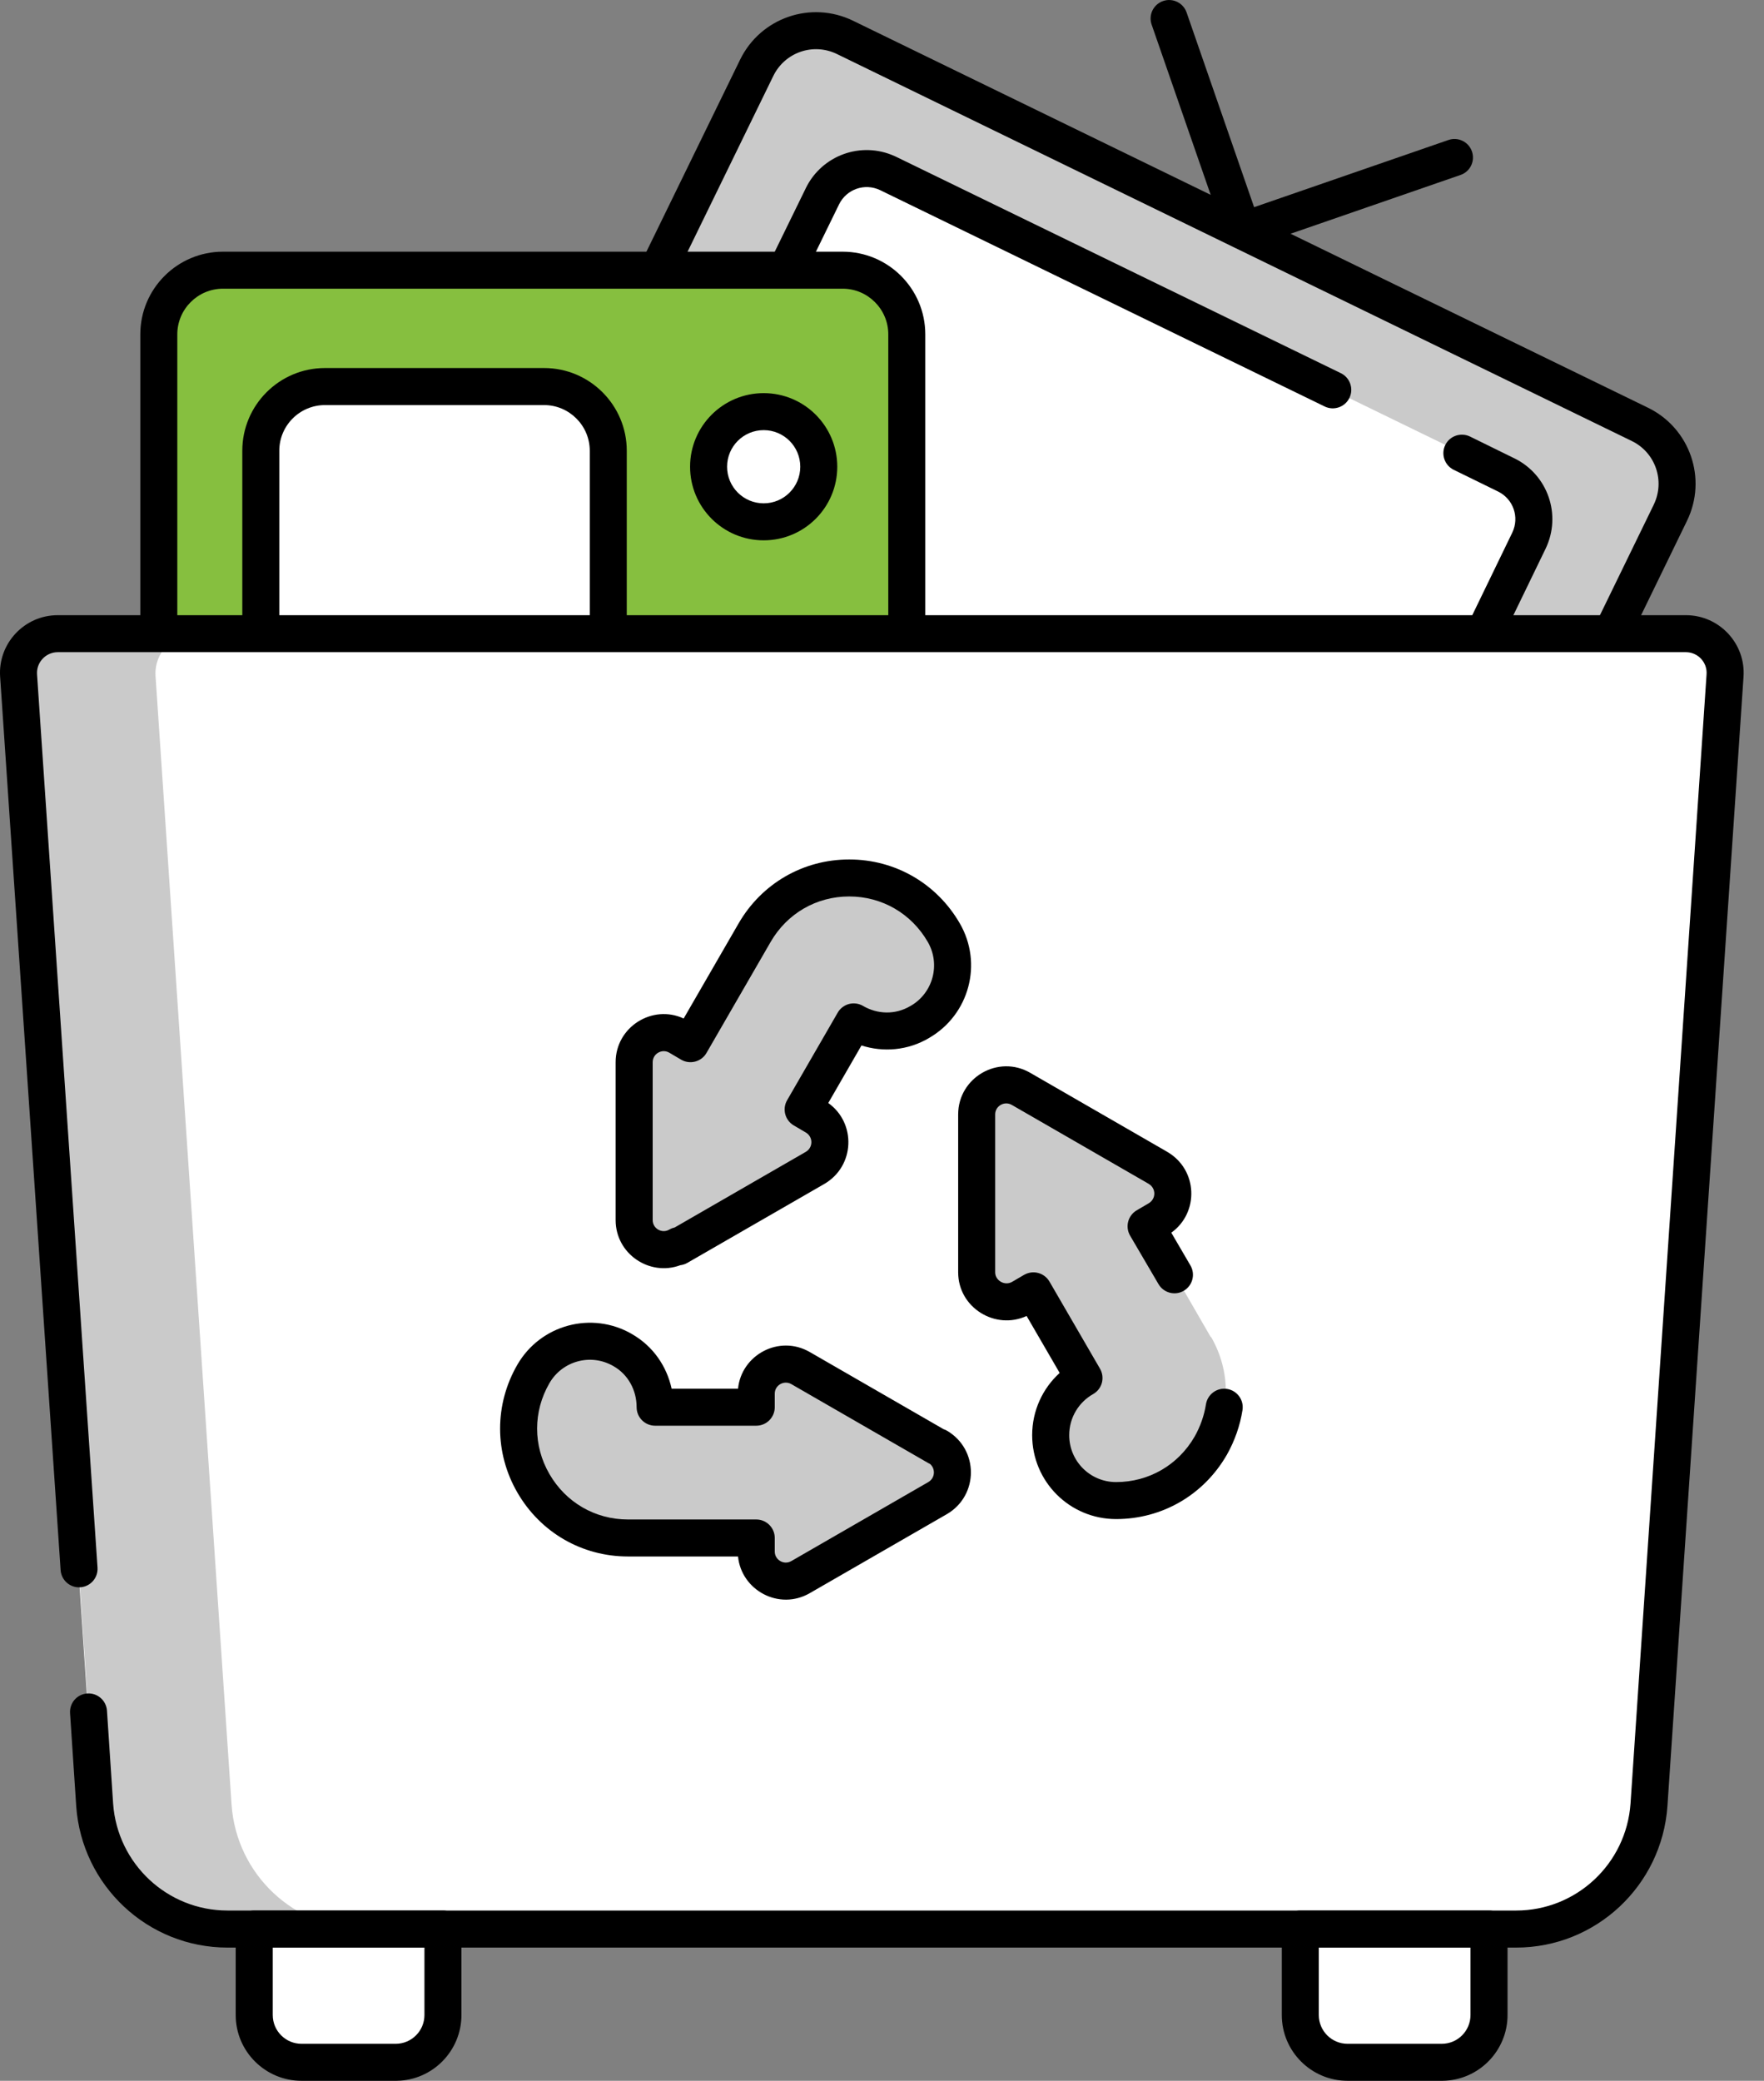 <svg xmlns="http://www.w3.org/2000/svg" width="39" height="46" viewBox="0 0 39 46" fill="none"><rect x="0" y="0" width="39" height="46" fill="#808080" stroke="none"/><path d="M18.684 0.827L36.257 9.382C36.984 9.736 37.284 10.609 36.929 11.336L31.238 23.027C30.884 23.755 30.011 24.055 29.284 23.7L11.711 15.146C10.984 14.791 10.684 13.918 11.039 13.191L16.729 1.5C17.084 0.773 17.957 0.473 18.684 0.827Z" fill="#CACACA"></path><path d="M16.362 1.321C16.815 0.39 17.933 0.006 18.863 0.46L36.436 9.014L36.436 9.014C37.366 9.468 37.75 10.585 37.297 11.515L37.297 11.515L35.997 14.188C35.898 14.391 35.654 14.476 35.45 14.377C35.247 14.278 35.163 14.033 35.261 13.83L36.562 11.158L36.562 11.157C36.817 10.633 36.601 10.005 36.078 9.75L18.505 1.195L18.505 1.195C17.98 0.939 17.353 1.155 17.097 1.679V1.679L14.915 6.152C14.816 6.355 14.571 6.44 14.368 6.34C14.165 6.241 14.081 5.996 14.18 5.793L16.362 1.321Z" fill="black"></path><path d="M19.63 3.836L33.302 10.491C33.839 10.755 34.066 11.4 33.802 11.945L29.793 20.182C29.529 20.718 28.884 20.945 28.339 20.682L14.666 14.027C14.13 13.764 13.902 13.118 14.166 12.573L18.175 4.336C18.439 3.8 19.084 3.573 19.63 3.836Z" fill="white"></path><path d="M31.953 9.838C32.053 9.635 32.298 9.552 32.501 9.651L33.482 10.133L33.483 10.133C34.22 10.495 34.532 11.384 34.17 12.133L34.17 12.133L33.17 14.197C33.072 14.4 32.827 14.485 32.624 14.386C32.42 14.288 32.336 14.043 32.434 13.84L33.434 11.776C33.599 11.434 33.457 11.032 33.122 10.867L32.14 10.386C31.937 10.286 31.854 10.041 31.953 9.838Z" fill="black"></path><path d="M17.817 4.156C18.174 3.43 19.04 3.116 19.781 3.452L19.817 3.468L19.818 3.469L29.645 8.25C29.848 8.349 29.933 8.594 29.834 8.797C29.735 9 29.49 9.085 29.287 8.986L19.46 4.204C19.118 4.04 18.716 4.182 18.551 4.517L17.752 6.152C17.652 6.355 17.407 6.439 17.204 6.34C17.001 6.241 16.917 5.996 17.017 5.793L17.817 4.157L17.817 4.156Z" fill="black"></path><path d="M25.714 0.023C25.927 -0.051 26.16 0.062 26.234 0.275L27.727 4.58L32.023 3.095C32.237 3.021 32.47 3.135 32.543 3.348C32.617 3.562 32.504 3.795 32.29 3.868L27.609 5.487C27.395 5.56 27.162 5.447 27.088 5.234L25.461 0.543C25.387 0.33 25.5 0.097 25.714 0.023Z" fill="black"></path><path d="M18.639 18.327H4.939C4.157 18.327 3.521 17.691 3.521 16.909V7.391C3.521 6.609 4.157 5.973 4.939 5.973H18.639C19.421 5.973 20.057 6.609 20.057 7.391V16.909C20.057 17.691 19.421 18.327 18.639 18.327Z" fill="#86BF3F"></path><path d="M19.639 14.009V7.391C19.639 6.835 19.185 6.382 18.63 6.382H4.93C4.374 6.382 3.92 6.835 3.92 7.391V14.009C3.92 14.235 3.737 14.418 3.511 14.418C3.285 14.418 3.102 14.235 3.102 14.009V7.391C3.102 6.383 3.922 5.564 4.93 5.564H18.63C19.637 5.564 20.457 6.383 20.457 7.391V14.009C20.457 14.235 20.274 14.418 20.048 14.418C19.822 14.418 19.639 14.235 19.639 14.009Z" fill="black"></path><path d="M12.03 15.764H7.184C6.402 15.764 5.766 15.127 5.766 14.345V9.964C5.766 9.182 6.402 8.545 7.184 8.545H12.03C12.811 8.545 13.448 9.182 13.448 9.964V14.345C13.448 15.127 12.811 15.764 12.03 15.764Z" fill="white"></path><path d="M13.039 14.009V9.964C13.039 9.408 12.585 8.955 12.03 8.955H7.184C6.628 8.955 6.175 9.408 6.175 9.964V14.009C6.175 14.235 5.992 14.418 5.766 14.418C5.54 14.418 5.357 14.235 5.357 14.009V9.964C5.357 8.956 6.176 8.136 7.184 8.136H12.03C13.037 8.136 13.857 8.956 13.857 9.964V14.009C13.857 14.235 13.674 14.418 13.448 14.418C13.222 14.418 13.039 14.235 13.039 14.009Z" fill="black"></path><path d="M8.757 45.591H6.666C6.093 45.591 5.62 45.127 5.62 44.545V42.645L7.875 40.336L9.793 42.645V44.545C9.793 45.118 9.329 45.591 8.748 45.591H8.757Z" fill="white"></path><path d="M31.884 45.591H29.793C29.22 45.591 28.748 45.127 28.748 44.545V42.645L30.884 40.336L32.92 42.645V44.545C32.92 45.118 32.457 45.591 31.875 45.591H31.884Z" fill="white"></path><path d="M37.275 14.009H1.275C0.775 14.009 0.375 14.436 0.402 14.936L2.084 39.9C2.184 41.445 3.475 42.645 5.02 42.645H33.511C35.057 42.645 36.348 41.445 36.448 39.9L38.129 14.936C38.166 14.436 37.766 14.009 37.257 14.009H37.275Z" fill="white"></path><path d="M8.066 42.645H5.029C3.484 42.645 2.193 41.445 2.093 39.9L0.411 14.936C0.375 14.436 0.775 14.009 1.275 14.009H4.311C3.811 14.009 3.411 14.436 3.438 14.936L5.12 39.9C5.229 41.445 6.511 42.645 8.057 42.645H8.066Z" fill="#CACACA"></path><path d="M37.275 13.6C38.011 13.6 38.6 14.228 38.547 14.966L38.547 14.966L36.865 39.928C36.865 39.928 36.865 39.928 36.865 39.929C36.741 41.687 35.282 43.055 33.52 43.055H5.03C3.268 43.055 1.809 41.687 1.685 39.929C1.685 39.928 1.685 39.928 1.685 39.927L1.549 37.873C1.534 37.647 1.704 37.452 1.93 37.437C2.155 37.422 2.35 37.593 2.365 37.818L2.501 39.873C2.596 41.205 3.701 42.236 5.03 42.236H33.52C34.85 42.236 35.955 41.204 36.049 39.871L37.73 14.909C37.73 14.908 37.73 14.908 37.73 14.907C37.75 14.645 37.539 14.418 37.275 14.418H1.275C1.02 14.418 0.814 14.631 0.818 14.882L0.819 14.907L0.819 14.909L2.156 34.654C2.171 34.88 2.001 35.075 1.775 35.09C1.55 35.105 1.355 34.935 1.34 34.709L0.003 14.964L0.003 14.964C-0.049 14.227 0.539 13.6 1.275 13.6H37.275Z" fill="black"></path><path d="M9.384 43.054H6.03V44.545C6.03 44.899 6.317 45.182 6.666 45.182H8.748C9.101 45.182 9.384 44.895 9.384 44.545V43.054ZM10.202 44.545C10.202 45.335 9.569 45.989 8.768 46L8.757 46H6.666C5.87 46 5.211 45.355 5.211 44.545V42.645C5.211 42.419 5.395 42.236 5.621 42.236H9.793C10.019 42.236 10.202 42.419 10.202 42.645V44.545Z" fill="black"></path><path d="M32.511 43.054H29.157V44.545C29.157 44.899 29.444 45.182 29.793 45.182H31.875C32.229 45.182 32.511 44.895 32.511 44.545V43.054ZM33.33 44.545C33.33 45.335 32.696 45.989 31.895 46L31.884 46H29.793C28.997 46 28.339 45.355 28.339 44.545V42.645C28.339 42.419 28.522 42.236 28.748 42.236H32.92C33.146 42.236 33.33 42.419 33.33 42.645V44.545Z" fill="black"></path><path d="M20.729 31.991L17.702 30.245C17.266 29.991 16.72 30.309 16.72 30.809V31.109H14.484C14.484 30.6 14.229 30.109 13.766 29.846C13.075 29.445 12.193 29.682 11.793 30.373C11.357 31.127 11.357 32.036 11.793 32.791C12.229 33.545 13.011 34 13.884 34H16.72V34.3C16.72 34.8 17.266 35.118 17.702 34.864L20.729 33.118C21.166 32.864 21.166 32.236 20.729 31.982V31.991Z" fill="#CACACA"></path><path d="M26.766 29.555L25.348 27.1L25.611 26.945C26.048 26.691 26.048 26.064 25.611 25.809L22.584 24.064C22.148 23.809 21.602 24.127 21.602 24.636V28.127C21.602 28.627 22.157 28.945 22.593 28.691L22.857 28.536L23.975 30.473C23.539 30.718 23.239 31.191 23.239 31.736C23.239 32.536 23.884 33.182 24.684 33.182C25.557 33.182 26.339 32.727 26.775 31.973C27.211 31.218 27.211 30.309 26.775 29.555H26.766Z" fill="#CACACA"></path><path d="M14.993 27.564L18.02 25.818C18.457 25.564 18.457 24.936 18.02 24.682L17.757 24.527L18.875 22.591C19.311 22.846 19.866 22.873 20.338 22.591C21.029 22.191 21.266 21.309 20.866 20.618C20.429 19.864 19.648 19.409 18.775 19.409C17.902 19.409 17.12 19.864 16.684 20.618L15.266 23.073L15.002 22.918C14.566 22.664 14.02 22.982 14.02 23.482V26.973C14.02 27.473 14.566 27.791 15.002 27.536L14.993 27.564Z" fill="#CACACA"></path><path d="M11.439 30.168C11.952 29.282 13.084 28.978 13.971 29.491L13.971 29.492C14.443 29.761 14.742 30.209 14.849 30.7H16.317C16.391 29.951 17.228 29.497 17.906 29.891H17.906L20.86 31.594C20.886 31.603 20.911 31.614 20.936 31.628C21.642 32.041 21.642 33.059 20.936 33.472C20.935 33.472 20.934 33.472 20.934 33.473L17.906 35.218L17.906 35.218C17.228 35.612 16.391 35.158 16.317 34.409H13.884C12.864 34.409 11.948 33.876 11.439 32.996C10.929 32.115 10.929 31.049 11.439 30.168L11.439 30.168ZM13.561 30.2C13.066 29.913 12.434 30.082 12.147 30.578C11.784 31.206 11.784 31.958 12.147 32.586C12.511 33.215 13.158 33.591 13.884 33.591H16.72C16.946 33.591 17.129 33.774 17.129 34V34.3C17.129 34.487 17.334 34.605 17.496 34.51L17.498 34.509L20.524 32.764C20.674 32.676 20.687 32.474 20.564 32.365C20.551 32.359 20.538 32.353 20.525 32.345L17.498 30.6C17.497 30.6 17.497 30.599 17.496 30.599C17.334 30.505 17.129 30.622 17.129 30.809V31.109C17.129 31.335 16.946 31.518 16.72 31.518H14.484C14.258 31.518 14.075 31.335 14.075 31.109C14.075 30.734 13.888 30.386 13.563 30.201C13.563 30.201 13.562 30.2 13.561 30.2Z" fill="black"></path><path d="M26.662 31.046C26.697 30.823 26.906 30.67 27.129 30.705C27.352 30.74 27.505 30.949 27.47 31.172C27.417 31.512 27.3 31.85 27.122 32.165C27.121 32.166 27.121 32.167 27.12 32.168C26.611 33.048 25.695 33.582 24.675 33.582C23.649 33.582 22.82 32.753 22.82 31.727C22.82 31.18 23.056 30.689 23.428 30.351L22.697 29.092C22.008 29.411 21.184 28.911 21.184 28.127V24.636C21.184 23.823 22.07 23.304 22.781 23.719L22.781 23.719L25.807 25.464C25.807 25.464 25.808 25.464 25.808 25.465C26.485 25.859 26.514 26.809 25.896 27.251L26.319 27.975C26.433 28.17 26.367 28.421 26.172 28.535C25.977 28.649 25.727 28.583 25.613 28.388L24.985 27.316C24.872 27.121 24.937 26.87 25.132 26.756L25.395 26.602L25.396 26.601C25.562 26.504 25.562 26.268 25.396 26.172V26.171L22.371 24.427C22.37 24.427 22.369 24.426 22.369 24.426C22.207 24.332 22.002 24.45 22.002 24.636V28.127C22.002 28.308 22.212 28.434 22.378 28.337L22.641 28.183L22.659 28.174C22.749 28.127 22.853 28.115 22.952 28.141C23.057 28.168 23.147 28.237 23.202 28.331L24.32 30.258C24.375 30.353 24.389 30.466 24.361 30.571C24.332 30.677 24.262 30.766 24.166 30.82C23.854 30.996 23.639 31.335 23.639 31.727C23.639 32.301 24.101 32.764 24.675 32.764C25.4 32.764 26.047 32.388 26.411 31.76C26.541 31.53 26.624 31.287 26.662 31.046Z" fill="black"></path><path d="M18.775 19C19.795 19 20.711 19.533 21.22 20.413C21.733 21.299 21.43 22.428 20.548 22.942L20.548 22.942C20.547 22.943 20.545 22.944 20.544 22.945L20.544 22.945C20.066 23.228 19.524 23.265 19.046 23.112L18.312 24.384C18.932 24.826 18.904 25.776 18.227 26.172C18.226 26.172 18.225 26.172 18.225 26.173L15.197 27.918C15.148 27.947 15.094 27.963 15.04 27.97C14.365 28.222 13.611 27.723 13.611 26.973V23.482C13.611 22.704 14.422 22.195 15.115 22.516L16.33 20.413L16.33 20.413C16.839 19.533 17.755 19 18.775 19ZM14.43 26.973C14.43 27.16 14.635 27.277 14.796 27.183C14.834 27.161 14.873 27.146 14.914 27.137L17.815 25.464C17.98 25.367 17.98 25.132 17.814 25.035L17.814 25.035L17.55 24.88C17.356 24.767 17.29 24.517 17.402 24.323L18.521 22.386L18.531 22.369C18.586 22.284 18.671 22.222 18.77 22.195C18.875 22.168 18.987 22.183 19.081 22.238C19.399 22.423 19.794 22.439 20.129 22.239L20.134 22.237C20.63 21.95 20.798 21.318 20.512 20.823L20.512 20.823C20.148 20.194 19.5 19.818 18.775 19.818C18.049 19.818 17.402 20.194 17.038 20.823L15.62 23.277C15.566 23.372 15.476 23.44 15.37 23.468C15.265 23.496 15.153 23.481 15.059 23.426L14.796 23.271C14.635 23.177 14.43 23.295 14.43 23.482V26.973Z" fill="black"></path><path d="M16.884 11.537C17.557 11.537 18.102 10.991 18.102 10.318C18.102 9.645 17.557 9.1 16.884 9.1C16.211 9.1 15.666 9.645 15.666 10.318C15.666 10.991 16.211 11.537 16.884 11.537Z" fill="white"></path><path d="M17.693 10.318C17.693 9.871 17.331 9.509 16.884 9.509C16.437 9.509 16.075 9.871 16.075 10.318C16.075 10.765 16.437 11.127 16.884 11.127C17.331 11.127 17.693 10.765 17.693 10.318ZM18.511 10.318C18.511 11.217 17.783 11.945 16.884 11.945C15.985 11.945 15.257 11.217 15.257 10.318C15.257 9.42 15.985 8.691 16.884 8.691C17.783 8.691 18.511 9.42 18.511 10.318Z" fill="black"></path></svg>